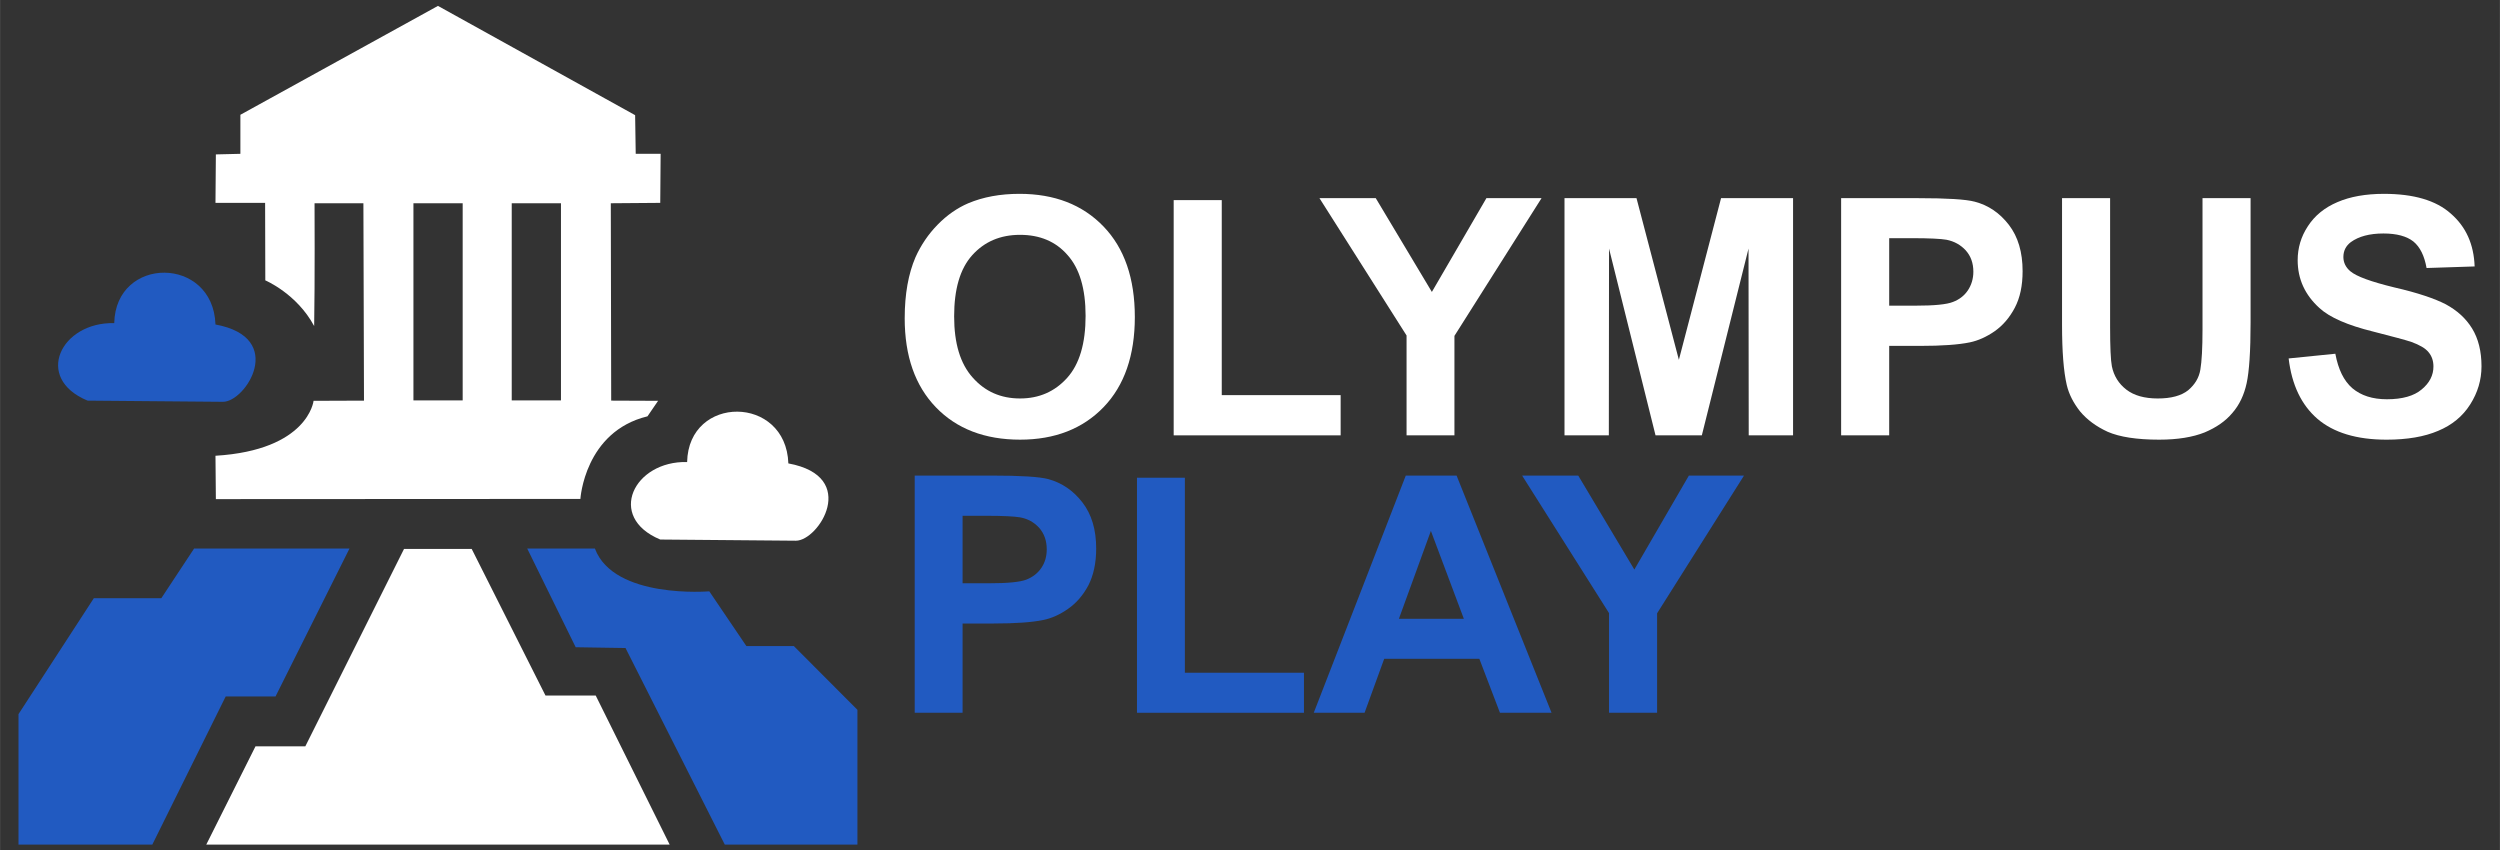 <?xml version="1.0" encoding="UTF-8"?>
<!DOCTYPE svg PUBLIC "-//W3C//DTD SVG 1.1//EN" "http://www.w3.org/Graphics/SVG/1.1/DTD/svg11.dtd">
<!-- Creator: CorelDRAW X7 -->
<svg xmlns="http://www.w3.org/2000/svg" xml:space="preserve" width="127.423mm" height="43.349mm" version="1.1" style="shape-rendering:geometricPrecision; text-rendering:geometricPrecision; image-rendering:optimizeQuality; fill-rule:evenodd; clip-rule:evenodd"
viewBox="0 0 12742 4335"
 xmlns:xlink="http://www.w3.org/1999/xlink">
 <rect x="0" y="0" width="12742" height="4335" fill="#333333" stroke="none"/>
 <defs>
  <style type="text/css">
   <![CDATA[
    .fil0 {fill:#215AC1}
    .fil1 {fill:white}
    .fil3 {fill:#215AC1;fill-rule:nonzero}
    .fil2 {fill:white;fill-rule:nonzero}
   ]]>
  </style>
 </defs>
 <g id="Слой_x0020_1">
  <g id="_2706476779760">
   <g>
    <polygon class="fil0" points="94,3640 478,3049 822,3049 989,2796 1781,2796 1404,3550 1150,3550 776,4305 94,4305 "/>
    <polygon class="fil1" points="1051,4305 1302,3804 1556,3804 2059,2798 2404,2798 2780,3545 3036,3545 3413,4305 "/>
    <path class="fil0" d="M3694 4305l676 0 0 -687 -324 -325 -242 0 -189 -279c0,0 -486,41 -583,-218 -193,0 -345,0 -345,0l247 503 254 4 506 1002z"/>
    <path class="fil1" d="M3502 2355c7,-344 504,-343 516,7 364,67 154,395 38,394 -115,-1 -452,-4 -691,-6 -276,-115 -134,-402 137,-395z"/>
    <path class="fil0" d="M582 1647c7,-344 504,-344 516,7 364,67 154,395 38,394 -115,-1 -452,-4 -690,-6 -277,-115 -135,-402 136,-395z"/>
    <path class="fil1" d="M2608 1036l251 0 0 1005 -251 0 0 -1005zm-501 0l251 0 0 1005 -251 0 0 -1005zm-1009 1287l2 221 1858 -1c0,0 21,-343 342,-421 24,-35 54,-79 54,-79l-239 -1 -2 -1006 252 -2 2 -250 -127 0 -3 -197 -1005 -557 -1007 555 0 199 -125 3 -2 247 253 0 1 395c0,0 161,68 249,233 4,-216 2,-626 2,-626l249 0 3 1006 -257 1c0,0 -27,251 -500,280z"/>
   </g>
   <path class="fil2" d="M4611 1622c0,-124 19,-227 55,-311 28,-62 65,-117 113,-166 48,-49 100,-85 156,-109 76,-32 163,-48 261,-48 178,0 321,55 428,166 107,111 160,265 160,462 0,195 -53,349 -159,459 -106,110 -248,166 -426,166 -179,0 -323,-55 -429,-165 -106,-110 -159,-261 -159,-454zm252 -9c0,137 31,241 95,312 63,71 143,106 241,106 97,0 177,-35 240,-105 63,-70 94,-176 94,-316 0,-139 -31,-242 -92,-310 -60,-69 -141,-103 -242,-103 -101,0 -182,35 -244,104 -62,69 -92,173 -92,312z"/>
   <polygon id="1" class="fil2" points="5982,2219 5982,1020 6227,1020 6227,2014 6833,2014 6833,2219 "/>
   <polygon id="2" class="fil2" points="7169,2219 7169,1710 6725,1010 7012,1010 7298,1488 7576,1010 7857,1010 7413,1712 7413,2219 "/>
   <polygon id="3" class="fil2" points="7974,2219 7974,1010 8341,1010 8557,1834 8772,1010 9139,1010 9139,2219 8913,2219 8912,1267 8674,2219 8438,2219 8201,1267 8200,2219 "/>
   <path id="4" class="fil2" d="M9384 2219l0 -1209 391 0c149,0 245,6 290,18 69,18 127,57 174,118 47,61 70,140 70,236 0,74 -13,136 -40,187 -27,51 -61,90 -102,119 -42,29 -84,48 -127,57 -58,12 -142,18 -253,18l-158 0 0 456 -245 0zm245 -1005l0 344 133 0c96,0 160,-6 192,-19 32,-12 58,-32 76,-59 18,-27 28,-59 28,-95 0,-44 -13,-80 -39,-109 -26,-28 -58,-46 -98,-54 -29,-5 -87,-8 -175,-8l-117 0z"/>
   <path id="5" class="fil2" d="M10510 1010l245 0 0 655c0,104 3,171 9,202 10,49 35,89 74,119 39,30 92,45 160,45 68,0 120,-14 155,-42 34,-29 55,-63 62,-105 7,-41 11,-109 11,-205l0 -669 245 0 0 635c0,146 -7,248 -20,308 -13,60 -37,111 -73,152 -35,42 -82,74 -141,99 -60,24 -137,37 -232,37 -115,0 -202,-14 -262,-40 -59,-27 -106,-62 -141,-104 -34,-43 -57,-88 -68,-135 -16,-69 -24,-171 -24,-307l0 -645z"/>
   <path id="6" class="fil2" d="M11665 1827l238 -24c15,80 43,138 87,176 44,37 102,56 176,56 79,0 138,-17 177,-50 40,-33 60,-72 60,-117 0,-28 -8,-53 -25,-73 -16,-20 -46,-37 -87,-52 -29,-10 -94,-27 -195,-53 -130,-32 -222,-72 -274,-120 -74,-67 -111,-148 -111,-244 0,-62 17,-120 52,-173 35,-54 85,-95 151,-123 65,-28 144,-42 237,-42 151,0 265,33 341,101 77,67 117,156 121,269l-245 8c-11,-62 -33,-107 -67,-135 -34,-27 -85,-41 -153,-41 -71,0 -126,15 -166,44 -25,19 -38,44 -38,76 0,28 12,53 36,73 31,26 105,53 224,82 118,27 206,57 262,86 57,31 102,71 134,123 32,52 48,117 48,193 0,69 -19,134 -58,195 -38,60 -93,105 -163,134 -70,30 -158,45 -263,45 -153,0 -270,-36 -352,-106 -82,-71 -131,-173 -147,-308z"/>
   <path id="7" class="fil3" d="M4662 3633l0 -1209 391 0c148,0 245,6 290,18 69,19 127,58 174,119 47,61 70,139 70,235 0,75 -14,137 -40,188 -27,50 -61,90 -103,119 -41,29 -83,48 -126,57 -58,12 -143,18 -253,18l-159 0 0 455 -244 0zm244 -1004l0 344 134 0c95,0 159,-6 192,-19 32,-13 57,-32 76,-60 18,-27 27,-58 27,-94 0,-44 -13,-80 -38,-109 -26,-29 -59,-47 -98,-54 -29,-5 -87,-8 -175,-8l-118 0z"/>
   <polygon id="8" class="fil3" points="5795,3633 5795,2435 6039,2435 6039,3429 6646,3429 6646,3633 "/>
   <path id="9" class="fil3" d="M7908 3633l-263 0 -105 -275 -485 0 -100 275 -259 0 469 -1209 259 0 484 1209zm-447 -479l-168 -448 -163 448 331 0z"/>
   <polygon id="10" class="fil3" points="8201,3633 8201,3125 7758,2424 8044,2424 8330,2903 8608,2424 8889,2424 8446,3126 8446,3633 "/>
  </g>
 </g>
</svg>
